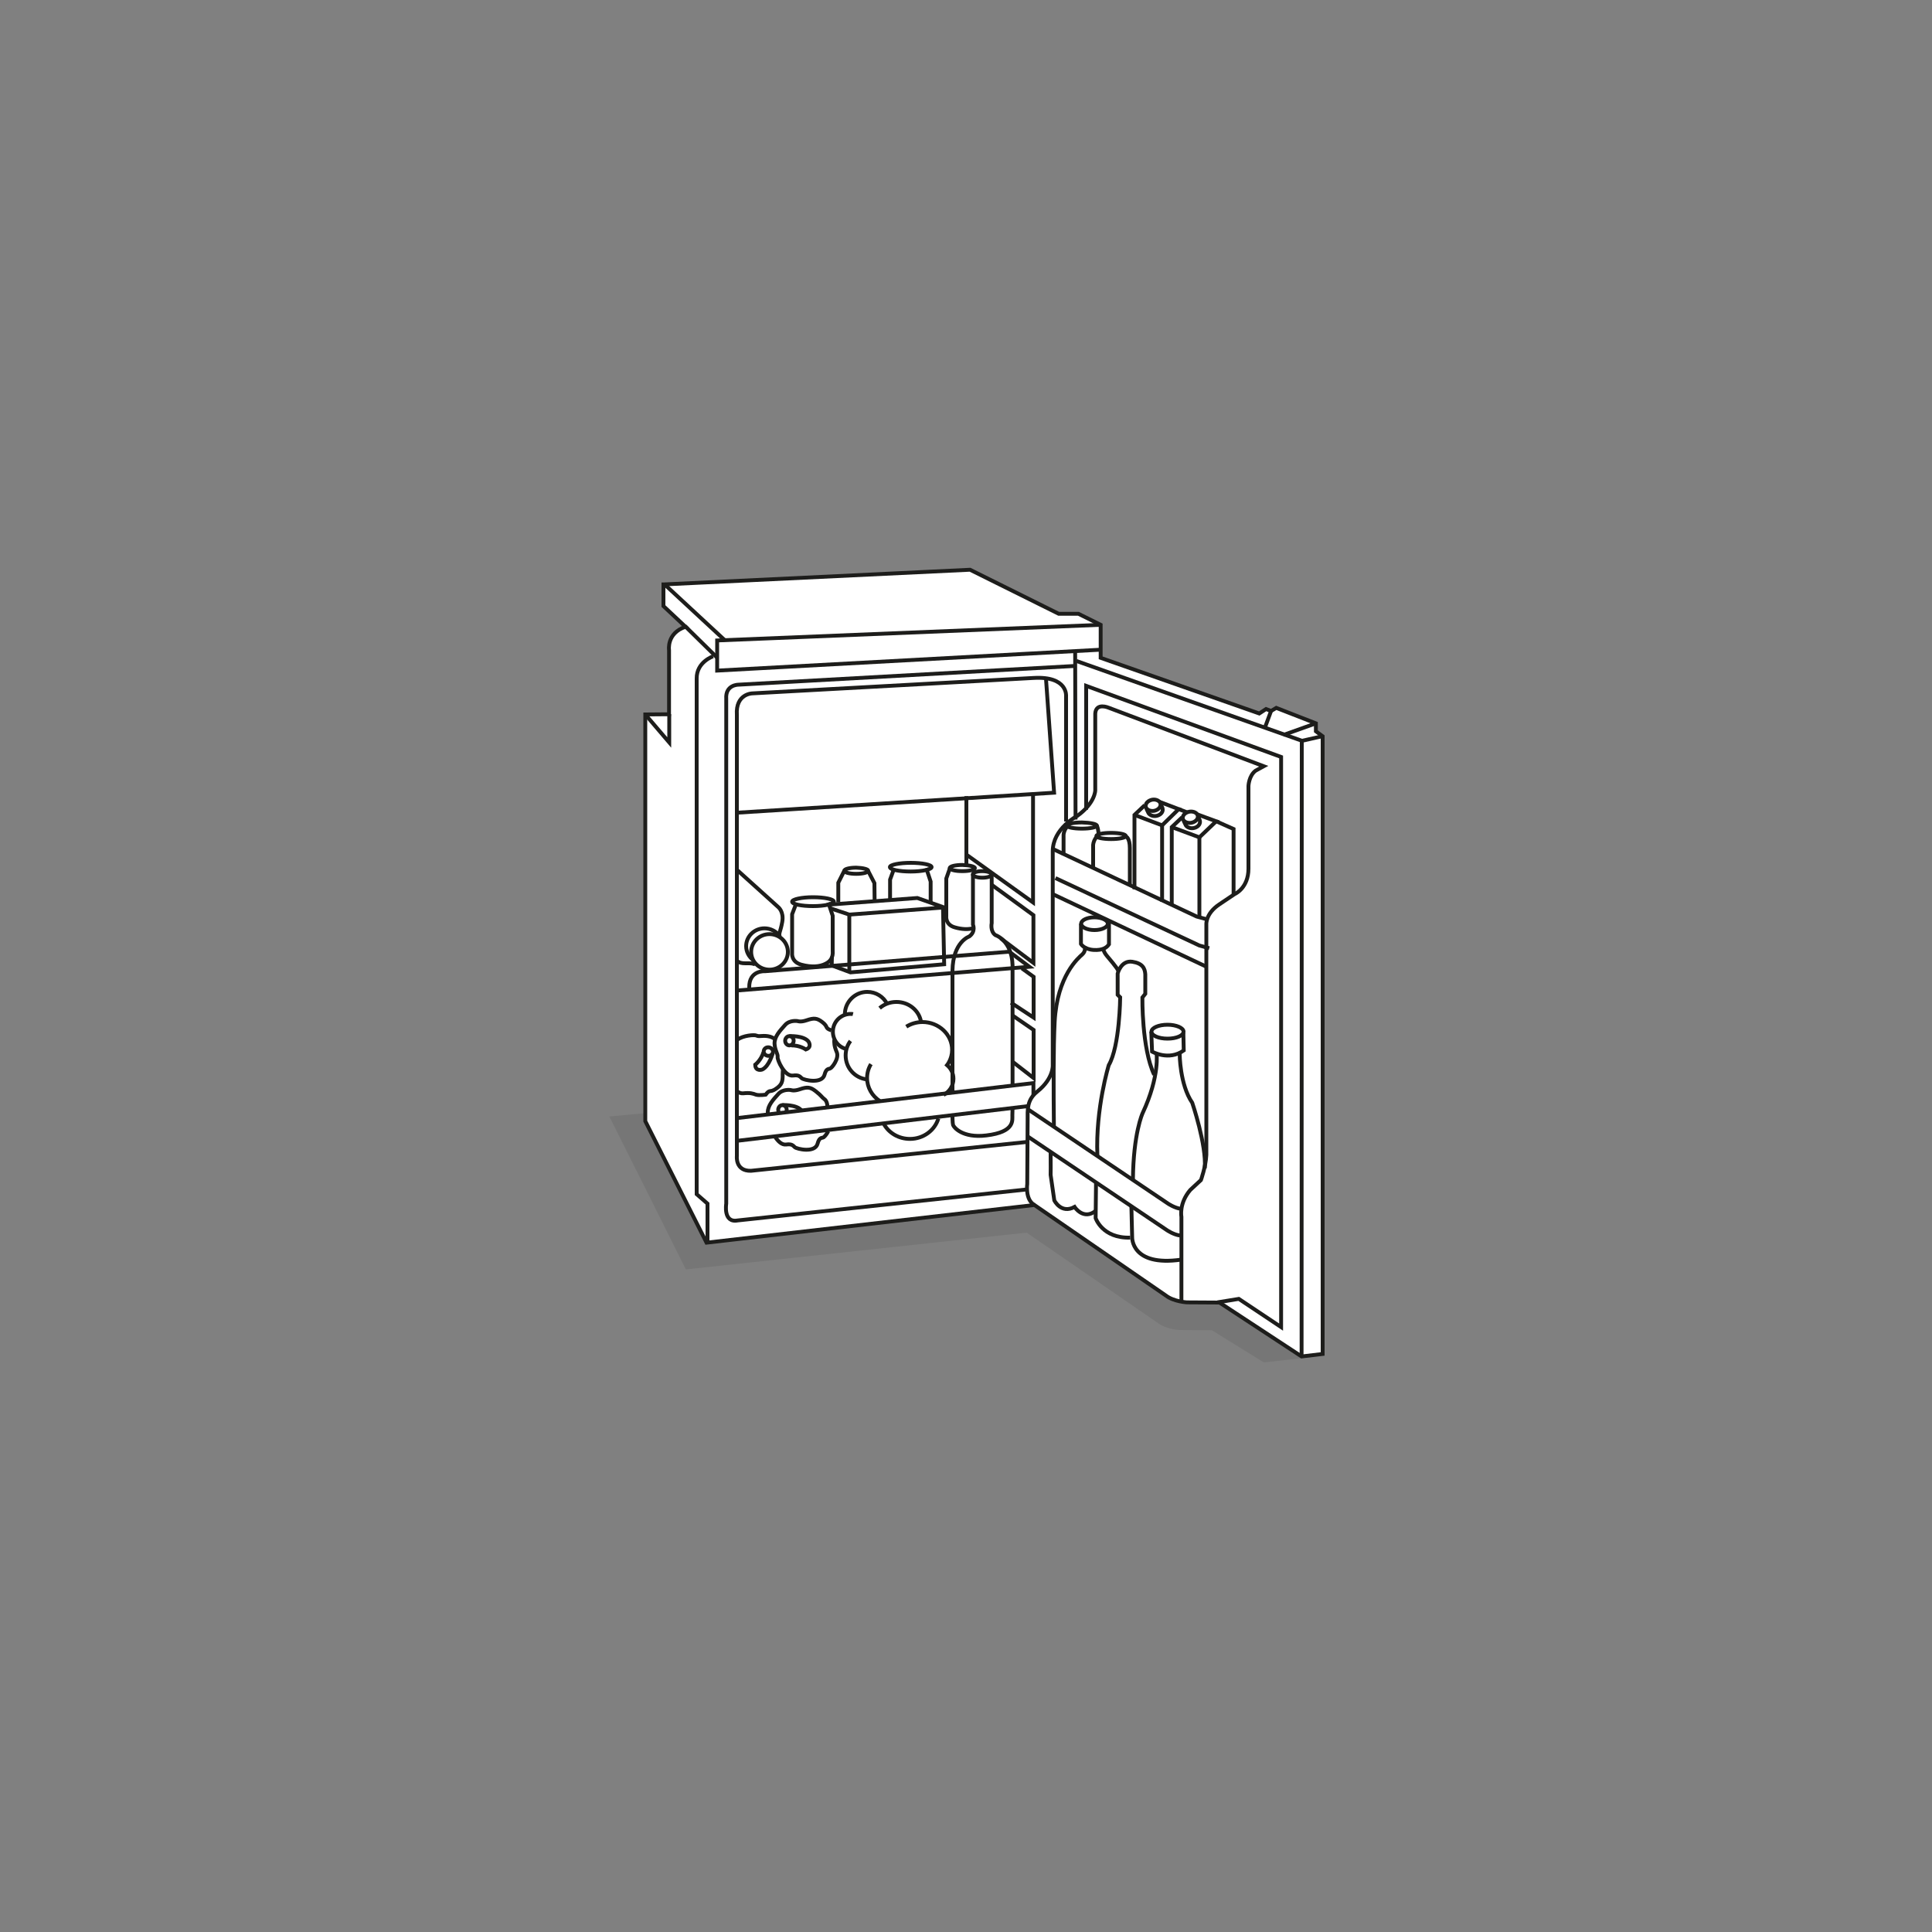 <?xml version="1.0" encoding="UTF-8"?>
<svg xmlns="http://www.w3.org/2000/svg" xmlns:xlink="http://www.w3.org/1999/xlink" version="1.1" id="Ebene_1" x="0px" y="0px" viewBox="0 0 1000 1000" style="enable-background:new 0 0 1000 1000;" xml:space="preserve">
<rect x="0" y="0" width="1000" height="1000" fill="#808080" stroke="none"/>
<style type="text/css">
	.st0{opacity:0.1;}
	.st1{fill:#1D1D1B;}
	.st2{fill:#FFFFFF;}
	.st3{fill:#FFF9CB;}
	.st4{fill:none;stroke:#1D1D1B;stroke-width:2;}
</style>
<g id="shadow">
	<g class="st0">
		<path class="st1" d="M534.8,557.5l-219.4,20.4L355,657h0.4l176-19l68.1,46.9c4.1,3.1,10.8,3.5,10.8,3.5l16.9,0.1l27,16.7l27-3.1    v-48.6L534.8,557.5z"></path>
	</g>
</g>
<g id="white">
	<g>
		<path class="st2" d="M681.1,378.5v-4.1l-20.5-8l-2.7,1.6l-2.6-1l-3.5,2.3l-82.1-28.8v-17.1l-11.5-5.7H548l-45.9-22.8l-158.6,7.6    v11.1l11.4,10.7c-9.9,3.4-8.5,12.1-8.5,12.1v33.2l-12.3,0.1v210.6l31.7,62.8h0.4l0,0l0,0l169.3-19.5l68.1,46.9    c4.1,3.1,10.8,3.5,10.8,3.5l16.9,0.1l42.5,27.9l10.9-1.3V381L681.1,378.5z"></path>
	</g>
</g>
<g id="illustration">
	<path class="st3" d="M366.9,520.7"></path>
	<path class="st4" d="M343.5,302.5l158.6-7.6l45.9,22.8h10.2l11.5,5.7v17.1l82.1,28.8l3.5-2.3l2.6,1l2.7-1.6l20.5,8v4.1l3.5,2.6   v319.7l-10.9,1.3l-42.5-27.9l-16.9-0.1c0,0-6.8-0.4-10.8-3.5l-68.1-46.9l-169.7,19.5L334,580.3V369.8l12.3-0.1v-33.2   c0,0-1.4-8.7,8.5-12.1l-11.4-10.7v-11.2H343.5z"></path>
	<line class="st4" x1="344" y1="302.5" x2="375.4" y2="331.6"></line>
	<line class="st4" x1="354.5" y1="324" x2="371.3" y2="340.5"></line>
	<polyline class="st4" points="569.8,323.4 371.2,331.5 371.2,347.1 569.4,336.3  "></polyline>
	<path class="st4" d="M369.1,339.7c0,0-8.6,2.9-8.5,11.5v266.9l5.6,4.9v20.1"></path>
	<line class="st4" x1="556.5" y1="337.1" x2="556.7" y2="424.2"></line>
	<polyline class="st4" points="557.1,342.1 673.8,383.4 673.7,702.1  "></polyline>
	<line class="st4" x1="657.9" y1="368" x2="654.8" y2="376.4"></line>
	<line class="st4" x1="681.1" y1="374.4" x2="664.3" y2="380.4"></line>
	<line class="st4" x1="673.2" y1="383.6" x2="684.7" y2="381"></line>
	<polyline class="st4" points="630.1,674.1 641.2,672.3 663.1,686.9 663.1,391.8 562.2,355 562.2,419.1  "></polyline>
	<path class="st4" d="M611.5,674v-44.2c0,0-1.4-6.9,4.6-13.9l5.5-5.1c0,0,2.5-6.9,2.8-13V478.5c0,0-0.5-5.6,6.7-10.4l7.9-5.3   c0,0,7.2-3,7.2-13.2v-42.8c0,0,0.2-5.3,3.7-7.9l4.2-2.3l-80.3-30.3c0,0-6.5-2.8-6.9,3v39.8c0,0,0,6.5-9.3,13.2   c0,0-12.7,6.5-12.7,18.3v110.6c0,0,0.6,6.9-7.9,13.7c-5.6,4.4-5.1,9.5-5.1,14.8l-0.2,33.1c0,0-1.2,8.1,3.7,10.9"></path>
	<polyline class="st4" points="592.5,416.8 587.2,421.8 587.2,460.3  "></polyline>
	<polyline class="st4" points="624.5,475.8 619.4,474.4 544.9,439.4  "></polyline>
	<polyline class="st4" points="625.9,490.8 620.8,489.4 546.3,454.5  "></polyline>
	<line class="st4" x1="624.7" y1="500.5" x2="544.9" y2="462.8"></line>
	<path class="st4" d="M600.7,416.2c0.2,1.6-1.3,3.1-3.4,3.5c-2.1,0.3-4.1-0.7-4.3-2.3c-0.2-1.6,1.3-3.1,3.5-3.5   C598.5,413.6,600.5,414.6,600.7,416.2z"></path>
	<path class="st4" d="M600.8,416.1l0.9,2.2c0.5,1.6-0.6,3.3-2.7,3.9c-2.1,0.6-4.3-0.3-4.8-1.9l-0.8-1.7"></path>
	<polyline class="st4" points="600.1,415 610.1,418.8 601.5,427.2 587.2,421.8  "></polyline>
	<line class="st4" x1="601.5" y1="427.2" x2="601.5" y2="466.7"></line>
	<line class="st4" x1="610.1" y1="418.8" x2="614.5" y2="420.5"></line>
	<polyline class="st4" points="611.9,423 606.5,428.1 606.5,468.7  "></polyline>
	<path class="st4" d="M620,422.4c0.2,1.6-1.3,3.1-3.5,3.5c-2.1,0.3-4.1-0.7-4.3-2.3c-0.2-1.6,1.3-3.1,3.5-3.5   C617.9,419.8,619.8,420.8,620,422.4z"></path>
	<path class="st4" d="M620.1,422.4l0.9,2.2c0.5,1.6-0.6,3.3-2.7,3.9c-2.1,0.6-4.3-0.3-4.8-1.9l-0.8-1.7"></path>
	<polyline class="st4" points="619.4,421.4 629.5,425.1 620.8,433.4 606.5,428.1  "></polyline>
	<line class="st4" x1="620.8" y1="433.4" x2="620.8" y2="475.2"></line>
	<polyline class="st4" points="629.5,425.1 638.5,429.1 638.5,462.9  "></polyline>
	<path class="st4" d="M582.7,432.7c0,0.9-3.4,1.6-7.6,1.6c-4.2,0-7.6-0.7-7.6-1.6s3.4-1.6,7.6-1.6S582.7,431.8,582.7,432.7z"></path>
	<path class="st4" d="M583,433.1c0,0,1.8,0.8,1.8,5.9v19.2"></path>
	<path class="st4" d="M568.1,432.6c0,0-2,1.8-2.3,4.7v11.9"></path>
	<path class="st4" d="M567.7,427.3c0,0.9-3.5,1.6-7.7,1.6c-4.3,0-7.8-0.7-7.8-1.6s3.5-1.6,7.8-1.6   C564.2,425.8,567.7,426.5,567.7,427.3z"></path>
	<path class="st4" d="M567.7,427.3c0,0,1,1.6,1,6.7"></path>
	<path class="st4" d="M552.8,427.3c0,0-2,1.8-2.3,4.7v10.6"></path>
	<polyline class="st4" points="334,369.8 346.4,384.3 346.4,369.6  "></polyline>
	<path class="st4" d="M556.3,344.7l-174.2,9.7c0,0-6.7,0-6.2,7.3V623c0,0-1.7,10.1,5.9,8.7l149.2-16"></path>
	<polyline class="st4" points="541.4,351.3 545.6,410.3 380.7,420.7  "></polyline>
	<path class="st4" d="M551.8,425.2v-64.9c0,0,1-10.4-16.7-9.4l-145.8,8c0,0-8.6,0.2-7.9,11.1v228.4c0,0-0.9,7.8,7.3,7.6l142.6-14.9"></path>
	<path class="st4" d="M573.4,478.1c0,1.8-3.1,3.3-6.9,3.3c-3.8,0-6.9-1.5-6.9-3.3s3.1-3.3,6.9-3.3   C570.2,474.8,573.4,476.3,573.4,478.1z"></path>
	<path class="st4" d="M612.6,534c0,2-3.7,3.6-8.3,3.6S596,536,596,534s3.7-3.6,8.3-3.6C608.8,530.4,612.6,532,612.6,534z"></path>
	<path class="st4" d="M449.4,450.7c0,0.9-2.8,1.6-6.2,1.6c-3.5,0-6.2-0.7-6.2-1.6s2.8-1.6,6.2-1.6   C446.6,449.2,449.4,449.9,449.4,450.7z"></path>
	<path class="st4" d="M504.6,449.3c0,0.9-2.9,1.6-6.5,1.6s-6.5-0.7-6.5-1.6s2.9-1.6,6.5-1.6C501.7,447.8,504.6,448.5,504.6,449.3z"></path>
	<path class="st4" d="M513.3,452.6c0,1-2.2,1.7-4.9,1.7c-2.7,0-4.9-0.8-4.9-1.7c0-1,2.2-1.7,4.9-1.7   C511.1,450.9,513.3,451.7,513.3,452.6z"></path>
	<path class="st4" d="M431.6,466.7c0,1.2-4.9,2.3-10.8,2.3c-6,0-10.8-1-10.8-2.3c0-1.2,4.9-2.3,10.8-2.3   C426.7,464.4,431.6,465.4,431.6,466.7z"></path>
	<path class="st4" d="M407.8,492.7c0,5.1-4.3,9.2-9.5,9.2c-5.3,0-9.5-4.1-9.5-9.2s4.3-9.2,9.5-9.2S407.8,487.6,407.8,492.7z"></path>
	<path class="st4" d="M389.8,496.9c-2.2-1.7-3.6-4.3-3.6-7.2c0-5.1,4.3-9.2,9.5-9.2c3.1,0,5.9,1.5,7.7,3.7"></path>
	<path class="st4" d="M437.3,525c0-6.4,5.2-11.6,11.6-11.6c4.5,0,8.4,2.5,10.3,6.3"></path>
	<path class="st4" d="M448.6,558.7c-6.2-0.8-10.9-6-10.9-12.4c0-2.8,0.9-5.4,2.5-7.5"></path>
	<path class="st4" d="M438.2,543c-4.1-0.9-7.1-4.6-7.1-9c0-5.1,4.1-9.2,9.2-9.2c0.4,0,0.8,0,1.2,0.1"></path>
	<path class="st4" d="M455.3,521.8c2.3-2,5.3-3.2,8.7-3.2c6.4,0,11.7,4.4,12.7,10.2"></path>
	<path class="st4" d="M469.1,531.4c2.4-1.5,5.3-2.4,8.4-2.4c8.4,0,15.4,6.5,15.3,14.5c0,4.6-2.6,7.8-2.6,7.8c2,1.7,3.3,4.2,3.3,7.1   c0,3.6-2.1,6.7-5.1,8.3"></path>
	<path class="st4" d="M455.4,569.9c-4-2.6-6.6-7-6.6-11.9c0-2.6,0.7-5.1,2-7.2"></path>
	<path class="st4" d="M485.7,578.9c-1.8,6.1-7.7,10.6-14.7,10.6c-5.8,0-10.8-3-13.4-7.5"></path>
	<path class="st4" d="M431.8,538.1c0,1.7-0.1,3.2,1.3,6.5s-2.6,8.3-3.5,8.5c-1.1,0.2-2.1,0.4-2.8,3.1c-1.3,5.1-10.8,2.8-11.8,1.9   c-1-0.9-1.5-1.8-4.5-1.4c-4.5,0.6-8.2-8.2-8-9.5c0.2-1.9-1.4-3.3-1.6-7c-0.1-3.7,2.9-6.8,5.4-9.6c2.4-2.8,6.5-2.1,6.5-2.1   s1.5,0.7,4.7-0.4c3.8-1.3,5.4-1.2,8.2,1c3.2,2.5,1,3,4.6,4.2"></path>
	<path class="st4" d="M410.8,538.7c0,1.3-1,2.4-2.2,2.4s-2.2-1.1-2.2-2.4c0-1.3,1-2.4,2.2-2.4S410.8,537.3,410.8,538.7z"></path>
	<path class="st4" d="M408.6,536.3c0,0,7.2-0.4,9.8,2.7c0,0,2.2,3-1.3,4.2c0,0-3.1-2.2-7.5-2.1"></path>
	<path class="st4" d="M405.3,553.4c-0.1,0.7-0.2,1.5-0.2,2.6c0.1,4-0.5,5.5-3.4,7.5c-3.3,2.3-3.1,0-5.4,3.1c0,0-3.4,0.5-5,0   c-1.6-0.6-3.1-1.1-6.6-0.7c-1.1,0.1-2.2-0.3-3.1-1"></path>
	<path class="st4" d="M381.6,538.2c3-2.3,8.9-2.7,9.9-2.2c1.8,0.8,3.5-0.4,7.2,0.6c0.9,0.3,1.7,0.7,2.4,1.2"></path>
	<path class="st4" d="M397,546.4c-1.3-0.4-2-1.7-1.6-2.8c0.4-1.2,1.7-1.8,3-1.4c1.3,0.4,2,1.7,1.6,2.8S398.3,546.8,397,546.4z"></path>
	<path class="st4" d="M400,545c0,0-1.8,6.9-5.5,8.6c0,0-3.5,1.2-3.6-2.5c0,0,3-2.3,4.3-6.5"></path>
	<path class="st4" d="M428.7,585.5c-0.9,1.8-2.2,3.2-2.7,3.3c-1.1,0.2-2.1,0.4-2.8,3.1c-1.3,5.1-10.8,2.8-11.8,1.9   c-1-0.9-1.5-1.8-4.5-1.4c-2.3,0.3-4.3-1.8-5.8-4.1"></path>
	<path class="st4" d="M397.5,577.1c-0.1-0.4-0.1-0.8-0.1-1.2c-0.1-3.7,2.9-6.8,5.4-9.6c2.4-2.8,6.5-2.1,6.5-2.1s1.5,0.7,4.7-0.4   c3.8-1.3,5.4-1.2,8.2,1c3.2,2.5,3,3,4.6,4.2c1.7,1.2,1.5,4.7,1.5,4.7"></path>
	<path class="st4" d="M403.2,575.8c-0.3-0.4-0.4-0.9-0.4-1.4c0-1.3,1-2.4,2.2-2.4s2.2,1.1,2.2,2.4c0,0.5-0.1,0.9-0.4,1.3"></path>
	<path class="st4" d="M405,572c0,0,7.2-0.4,9.8,2.7"></path>
	<path class="st4" d="M381.3,450.1l21.5,19.4c0,0,3,2.3,2.1,7.6c-0.9,5.3-2.1,6-1.2,7.9"></path>
	<path class="st4" d="M381.6,497c0,0,0.2,1.6,4.1,1.6s3,0,5.1,0.5"></path>
	<path class="st4" d="M412.1,467.7l-2.1,5.5v20.1c0,0-0.6,4.5,4.7,6c5.5,1.5,9.7,1,12.5-0.4c2.5-1.2,4.1-3.1,3.8-6.8V474l-2.3-6.9"></path>
	<path class="st4" d="M491.7,449.3l-1.9,5.4v19.5c0,0-0.6,4.4,4.4,5.8c3.8,1.1,6.9,1.1,9.3,0.5"></path>
	<path class="st4" d="M482.2,448.8c0,1.2-4.9,2.3-10.8,2.3c-6,0-10.8-1-10.8-2.3c0-1.2,4.9-2.2,10.8-2.2   C477.4,446.6,482.2,447.6,482.2,448.8z"></path>
	<polyline class="st4" points="481.7,467 481.7,456.3 479.4,449.3  "></polyline>
	<polyline class="st4" points="452.7,466.2 452.6,457.1 449.4,450.9  "></polyline>
	<polyline class="st4" points="462.7,449.8 460.7,455.3 460.7,465.5  "></polyline>
	<polyline class="st4" points="437,450.7 433.9,456.9 433.9,467  "></polyline>
	<polyline class="st4" points="429.6,468.2 474.8,464.8 488.7,469.7 439.6,473.4 430,470.2  "></polyline>
	<polyline class="st4" points="488.1,469.8 488.7,499.1 440.2,503.3 430.5,499.7 430.6,495.1  "></polyline>
	<line class="st4" x1="439.6" y1="473.4" x2="439.6" y2="503.3"></line>
	<path class="st4" d="M513.3,452.6v25.2c0,0-0.9,4.2,1.9,6.2c0,0,8.5,2.6,8.9,15.6v62.8"></path>
	<path class="st4" d="M503.6,452.6v26c0,0,1.6,3.5-1.9,6.1c0,0-8.5,2.8-8.7,17.7v63.3"></path>
	<line class="st4" x1="500.2" y1="412.1" x2="500.2" y2="447.8"></line>
	<polyline class="st4" points="534.7,410.5 534.7,467.1 500,442.2  "></polyline>
	<polyline class="st4" points="513.2,457.9 534.9,473.7 534.9,498.4 518,485.7  "></polyline>
	<polyline class="st4" points="528.9,501.2 535,505.6 535,526.7 523.3,519  "></polyline>
	<polyline class="st4" points="524.1,525.6 535,533.1 535,558 524.3,549.7  "></polyline>
	<path class="st4" d="M381.4,512.7l151.4-12.3l-10.4-7.8L396,502.7c0,0-8.4-0.7-8.2,8.5"></path>
	<polyline class="st4" points="380.8,578.8 534.9,560.6 534.9,566.9  "></polyline>
	<line class="st4" x1="381.4" y1="590.5" x2="532.3" y2="572.5"></line>
	<path class="st4" d="M493,577.6c0,0,0,3.6,0.3,4.7c0.4,1.2,4.9,6.9,17.2,5.4c15.1-1.8,13.4-8,13.5-10.6c0.1-2.7,0.1-3.6,0.1-3.6"></path>
	<path class="st4" d="M559.5,478.1v10.5c0,0,1.6,2.8,6.7,3.1c4.2,0.2,6.5-1,7.8-2.9v-11.2"></path>
	<path class="st4" d="M545.5,583.2c-0.2-17.9-0.3-41.2,0.4-54.5c1.3-23.8,12.4-33,14.3-34.7c1.9-1.7,1.3-4,1.3-4"></path>
	<path class="st4" d="M567.3,626.6c-6.5,5.3-11.1-1.9-11.1-1.9c-7,3.8-10.5-3.4-10.5-3.4l-1.9-13.2c0,0,0.1-5.5,0-12"></path>
	<path class="st4" d="M570.9,490.8c0,0,0.2,1.7,1.9,3.8c1.2,1.5,5.3,6.1,6.1,8"></path>
	<path class="st4" d="M597.4,556.3c-6.5-13.9-6.1-40-6.1-40l1.5-1.9v-10.1c-0.2-3.2-1.5-5.7-6.7-6.5c-5.9-0.9-7.6,6.1-7.6,6.1v11   l1.3,1.3c0,0-0.2,25.3-5.9,35.1c0,0-6.9,22.3-5.9,46.7"></path>
	<path class="st4" d="M567.3,612.2l-0.2,18.3c0,0,3.4,10.5,17.9,10.1"></path>
	<path class="st4" d="M598.6,544.9c0,0,1.9,11.8-7.2,31.3c0,0-4.8,10.3-5,34.5"></path>
	<path class="st4" d="M585.6,624.2l0.4,16.2c0,0-0.6,15.3,25.3,11.6"></path>
	<path class="st4" d="M610.6,545.5c0,0,0,15.8,6.5,25.3c0,0,7.4,21.7,6.5,33.9"></path>
	<path class="st4" d="M595.9,534l0.4,10.3c0,0,8.6,5,16.4-0.6l-0.2-9"></path>
	<path class="st4" d="M532.4,574.4l72.2,48.6c0,0,3.4,2.3,6.7,2.7"></path>
	<path class="st4" d="M531.9,588.2l72.2,48.6c0,0,3.4,2.3,6.7,2.7"></path>
</g>
</svg>

